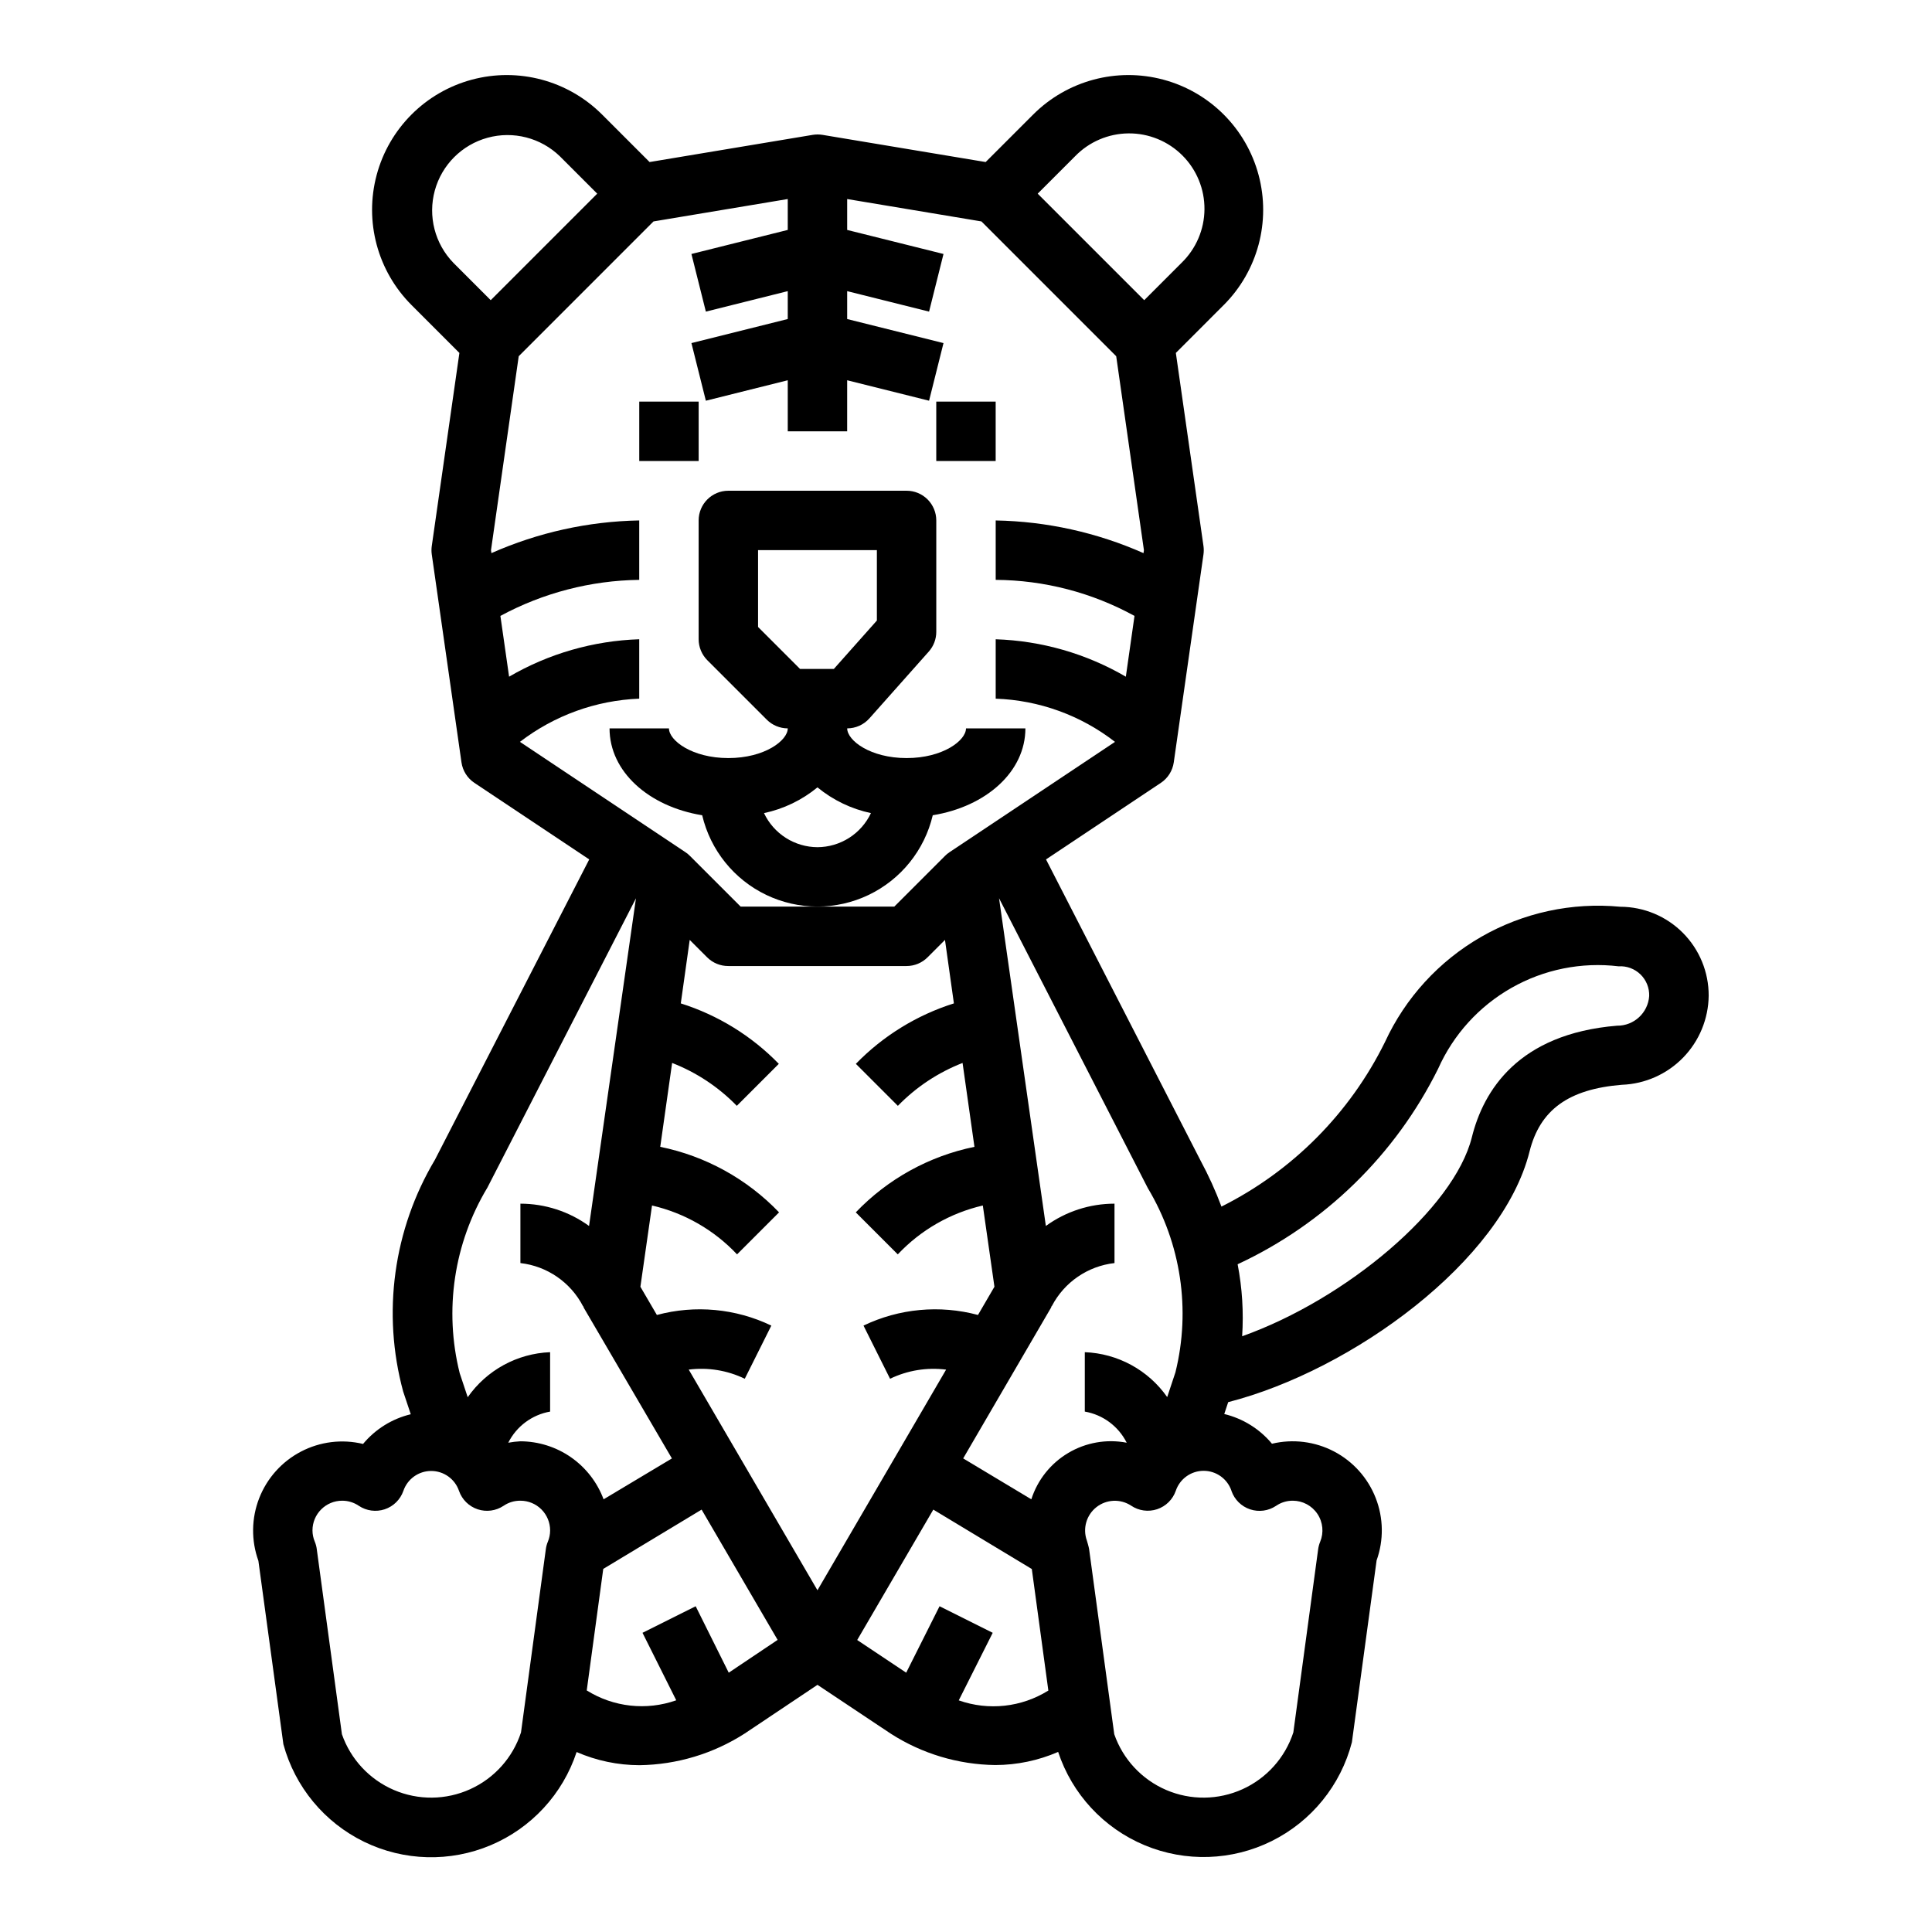 <?xml version="1.0" encoding="UTF-8"?>
<!-- Uploaded to: SVG Repo, www.svgrepo.com, Generator: SVG Repo Mixer Tools -->
<svg fill="#000000" width="800px" height="800px" version="1.1" viewBox="144 144 512 512" xmlns="http://www.w3.org/2000/svg">
 <g>
  <path d="m313.41 250.43h15.742v15.742h-15.742z"/>
  <path d="m392.12 250.43h15.742v15.742h-15.742z"/>
  <path d="m391.19 360.05c14.199-2.312 24.551-11.578 24.551-23.023h-15.742c0 3.211-6.133 7.871-15.742 7.871-9.613 0-15.742-4.66-15.742-7.871h-0.004c2.25 0 4.391-0.965 5.887-2.644l15.742-17.711 0.004-0.004c1.277-1.441 1.984-3.301 1.98-5.227v-29.52c0-2.086-0.828-4.09-2.305-5.566-1.477-1.477-3.477-2.305-5.566-2.305h-47.23c-4.348 0-7.875 3.523-7.875 7.871v31.488c0.004 2.086 0.832 4.09 2.309 5.566l15.742 15.742c1.477 1.477 3.481 2.309 5.566 2.309 0 3.211-6.133 7.871-15.742 7.871-9.613 0-15.742-4.66-15.742-7.871h-15.746c0 11.445 10.352 20.711 24.555 23.027l-0.004-0.004c2.176 9.25 8.426 17.016 16.996 21.121 8.574 4.102 18.539 4.102 27.109 0 8.57-4.106 14.82-11.871 17-21.121zm-46.297-49.898v-20.359h31.488v18.656l-11.406 12.832h-8.953zm15.742 58.363c-2.973-0.016-5.879-0.871-8.387-2.469-2.508-1.598-4.512-3.871-5.781-6.562 5.203-1.105 10.062-3.449 14.168-6.824 4.109 3.375 8.969 5.719 14.172 6.824-1.27 2.691-3.273 4.965-5.781 6.562-2.508 1.598-5.414 2.453-8.391 2.469z"/>
  <path d="m573.41 384.3c-12.828-1.227-25.723 1.566-36.895 7.984-11.176 6.422-20.082 16.156-25.48 27.859-9.305 18.875-24.523 34.191-43.336 43.617-1.57-4.199-3.43-8.285-5.559-12.234l-40.934-79.773 30.434-20.285c1.859-1.242 3.106-3.219 3.422-5.434l7.871-55.105c0.105-0.738 0.105-1.492 0-2.234l-7.32-51.168 12.684-12.691v0.004c9.02-9.02 12.543-22.168 9.238-34.488-3.301-12.32-12.922-21.945-25.242-25.246-12.324-3.301-25.469 0.223-34.488 9.242l-12.594 12.594-43.234-7.203c-0.859-0.141-1.738-0.141-2.598 0l-43.234 7.203-12.594-12.594c-9.02-9.02-22.164-12.543-34.488-9.242-12.32 3.301-21.941 12.926-25.242 25.246-3.305 12.32 0.219 25.469 9.238 34.488l12.684 12.691-7.32 51.168v-0.004c-0.105 0.742-0.105 1.496 0 2.234l7.871 55.105c0.316 2.215 1.562 4.191 3.422 5.434l30.434 20.285-40.879 79.578c-11.02 18.477-14.062 40.637-8.438 61.402l2.023 6.055c-4.953 1.191-9.387 3.953-12.645 7.871-5.551-1.336-11.398-0.617-16.461 2.031-5.059 2.644-8.992 7.031-11.066 12.352-2.074 5.32-2.148 11.211-0.211 16.586l6.625 48.617c3.07 11.305 10.875 20.73 21.406 25.855s22.766 5.449 33.555 0.891c10.789-4.562 19.082-13.559 22.746-24.684 5.258 2.289 10.93 3.477 16.664 3.488 9.914-0.137 19.586-3.051 27.922-8.418l19.246-12.879 19.445 12.957c8.266 5.305 17.852 8.176 27.672 8.301 5.734-0.012 11.406-1.195 16.664-3.481 3.691 11.172 12.055 20.195 22.914 24.727 10.863 4.531 23.156 4.125 33.695-1.109 10.539-5.238 18.289-14.789 21.238-26.184l6.543-48.168h-0.004c1.926-5.371 1.844-11.254-0.234-16.562-2.074-5.312-6-9.695-11.051-12.336-5.055-2.641-10.895-3.367-16.438-2.039-3.258-3.922-7.691-6.68-12.645-7.875l1.047-3.148c32.836-8.422 72.59-37.312 79.863-66.434 2.762-11.02 10.32-16.531 24.496-17.672v0.004c6.129-0.234 11.934-2.82 16.211-7.215 4.273-4.398 6.695-10.27 6.762-16.402 0.02-6.231-2.434-12.211-6.82-16.629-4.391-4.422-10.355-6.914-16.586-6.934zm-144.51-198.88c3.719-3.84 8.828-6.027 14.18-6.07 5.348-0.043 10.488 2.066 14.273 5.848 3.781 3.781 5.887 8.926 5.844 14.273-0.039 5.348-2.227 10.457-6.07 14.18l-9.895 9.902-28.23-28.23zm-164.75 28.23c-4.914-5.07-6.781-12.352-4.922-19.16 1.863-6.809 7.184-12.125 13.988-13.988 6.809-1.863 14.094 0.008 19.16 4.918l9.895 9.902-28.227 28.23zm17.641 126.95c9.098-6.996 20.145-10.996 31.613-11.449v-15.742c-12.141 0.395-23.992 3.801-34.488 9.918l-2.305-16.105c11.312-6.106 23.938-9.383 36.793-9.555v-15.746c-13.504 0.246-26.82 3.191-39.172 8.66l-0.109-0.789 7.344-51.387 35.715-35.723 35.582-5.938v8.188l-25.527 6.375 3.824 15.273 21.703-5.426v7.391l-25.527 6.375 3.824 15.273 21.703-5.422v13.531h15.742l0.004-13.531 21.703 5.422 3.824-15.273-25.527-6.371v-7.394l21.703 5.422 3.824-15.273-25.527-6.371v-8.188l35.582 5.934 35.715 35.723 7.344 51.391-0.109 0.789c-12.352-5.469-25.668-8.414-39.172-8.66v15.746c12.863 0.078 25.508 3.363 36.785 9.555l-2.297 16.105c-10.496-6.117-22.348-9.523-34.488-9.918v15.742c11.48 0.398 22.543 4.402 31.613 11.449l-43.855 29.238v-0.004c-0.43 0.285-0.832 0.617-1.195 0.984l-13.438 13.438h-40.715l-13.438-13.438c-0.363-0.367-0.766-0.699-1.195-0.984zm7.391 211.98c-0.262 0.629-0.438 1.285-0.527 1.961l-6.582 48.562c-2.176 6.688-7.066 12.152-13.477 15.055-6.406 2.906-13.738 2.981-20.203 0.207-6.465-2.773-11.469-8.137-13.781-14.781l-6.668-49.074h0.004c-0.09-0.676-0.27-1.332-0.527-1.961-0.398-0.941-0.605-1.953-0.609-2.977 0-4.348 3.527-7.871 7.875-7.871 1.566-0.004 3.102 0.465 4.398 1.348 2.023 1.352 4.559 1.695 6.871 0.926 2.309-0.77 4.133-2.566 4.938-4.863 1.07-3.164 4.035-5.293 7.375-5.293 3.34 0 6.309 2.129 7.379 5.293 0.805 2.297 2.629 4.094 4.938 4.863 2.309 0.77 4.844 0.426 6.867-0.926 1.316-0.895 2.875-1.367 4.465-1.348 2.09 0 4.09 0.828 5.566 2.305s2.305 3.481 2.305 5.566c0 1.035-0.207 2.055-0.605 3.008zm-7.266-26.625c-1.082 0.055-2.156 0.184-3.219 0.379 2.184-4.348 6.297-7.41 11.09-8.25v-15.742c-8.742 0.348-16.82 4.762-21.836 11.934l-2.125-6.375v-0.004c-4.184-16.723-1.539-34.422 7.352-49.191l39.359-76.648-12.43 86.836c-5.289-3.84-11.656-5.906-18.191-5.91v15.742c7.09 0.812 13.312 5.102 16.594 11.438h0.062c0.07 0.141 0.078 0.301 0.156 0.434l23.336 39.902-18.105 10.832c-1.676-4.5-4.684-8.379-8.621-11.129-3.938-2.746-8.621-4.227-13.422-4.246zm55.207 61.324-8.762-17.609-14.09 7.039 8.941 17.887v-0.004c-7.891 2.789-16.625 1.824-23.719-2.613l4.375-32.203 26.066-15.715 20.145 34.527zm23.512-21.844-34.117-58.48c5.086-0.645 10.246 0.199 14.855 2.43l7.039-14.09c-9.449-4.535-20.211-5.535-30.332-2.816l-4.367-7.477 3.078-21.531v-0.004c8.625 2 16.465 6.504 22.535 12.953l11.133-11.133c-8.484-8.859-19.469-14.918-31.488-17.367l3.148-22.23c6.465 2.516 12.312 6.394 17.145 11.367l11.133-11.133v0.004c-7.203-7.406-16.129-12.91-25.98-16.02l2.363-16.824 4.613 4.613c1.492 1.492 3.519 2.324 5.629 2.309h47.23c2.09 0 4.09-0.832 5.566-2.309l4.613-4.613 2.363 16.824h-0.004c-9.848 3.109-18.773 8.613-25.977 16.02l11.133 11.133v-0.004c4.832-4.973 10.68-8.852 17.145-11.367l3.148 22.23c-12.004 2.457-22.977 8.516-31.449 17.367l11.133 11.133c6.07-6.449 13.91-10.953 22.535-12.953l3.078 21.531-4.359 7.477v0.004c-10.125-2.719-20.891-1.719-30.34 2.816l7.039 14.09c4.613-2.227 9.77-3.07 14.852-2.422zm37.445 29.18 9-17.906-14.09-7.039-8.84 17.609-12.98-8.66 20.168-34.559 26.102 15.746 4.383 32.203h0.004c-7.106 4.441-15.844 5.398-23.742 2.606zm19.234-53.285-18.059-10.84 23.285-39.957c0.078-0.133 0.086-0.293 0.156-0.434h0.066c3.297-6.312 9.516-10.574 16.594-11.375v-15.742c-6.535 0.004-12.902 2.07-18.191 5.91l-12.406-86.852 39.438 76.84c8.789 14.664 11.414 32.211 7.305 48.805l-2.18 6.551c-5.023-7.16-13.102-11.559-21.836-11.895v15.742c4.801 0.832 8.922 3.894 11.105 8.25-5.316-1.02-10.824-0.059-15.48 2.707-4.66 2.762-8.145 7.133-9.797 12.289zm53.043-2.203c0.805 2.297 2.629 4.094 4.938 4.863 2.312 0.77 4.848 0.426 6.871-0.926 1.301-0.895 2.844-1.367 4.422-1.363 2.633 0 5.09 1.316 6.547 3.504 1.461 2.188 1.73 4.961 0.719 7.391-0.258 0.621-0.434 1.277-0.527 1.945l-6.578 48.562c-2.18 6.688-7.07 12.152-13.477 15.055-6.41 2.906-13.742 2.981-20.207 0.207s-11.465-8.137-13.777-14.781l-6.668-49.074c-0.062-0.457-0.512-2.031-0.59-2.25v-0.004c-1.148-3.184-0.129-6.746 2.527-8.844 2.66-2.098 6.359-2.262 9.191-0.406 2.027 1.371 4.574 1.723 6.894 0.953 2.32-0.773 4.152-2.578 4.953-4.887 1.07-3.164 4.039-5.293 7.379-5.293 3.336 0 6.305 2.129 7.375 5.293zm102.18-123.31c-26.238 2.164-35.426 17.262-38.477 29.559-4.723 18.941-33.379 42.965-60.875 52.742l-0.004 0.004c0.418-6.387 0.016-12.801-1.195-19.082 23.086-10.738 41.824-29.016 53.137-51.824 4.027-9.039 10.84-16.547 19.449-21.43 8.605-4.887 18.547-6.883 28.371-5.703 2.148-0.137 4.254 0.645 5.797 2.141 1.543 1.5 2.383 3.582 2.312 5.731-0.305 4.465-4.043 7.918-8.516 7.863z"/>
 </g>
</svg>